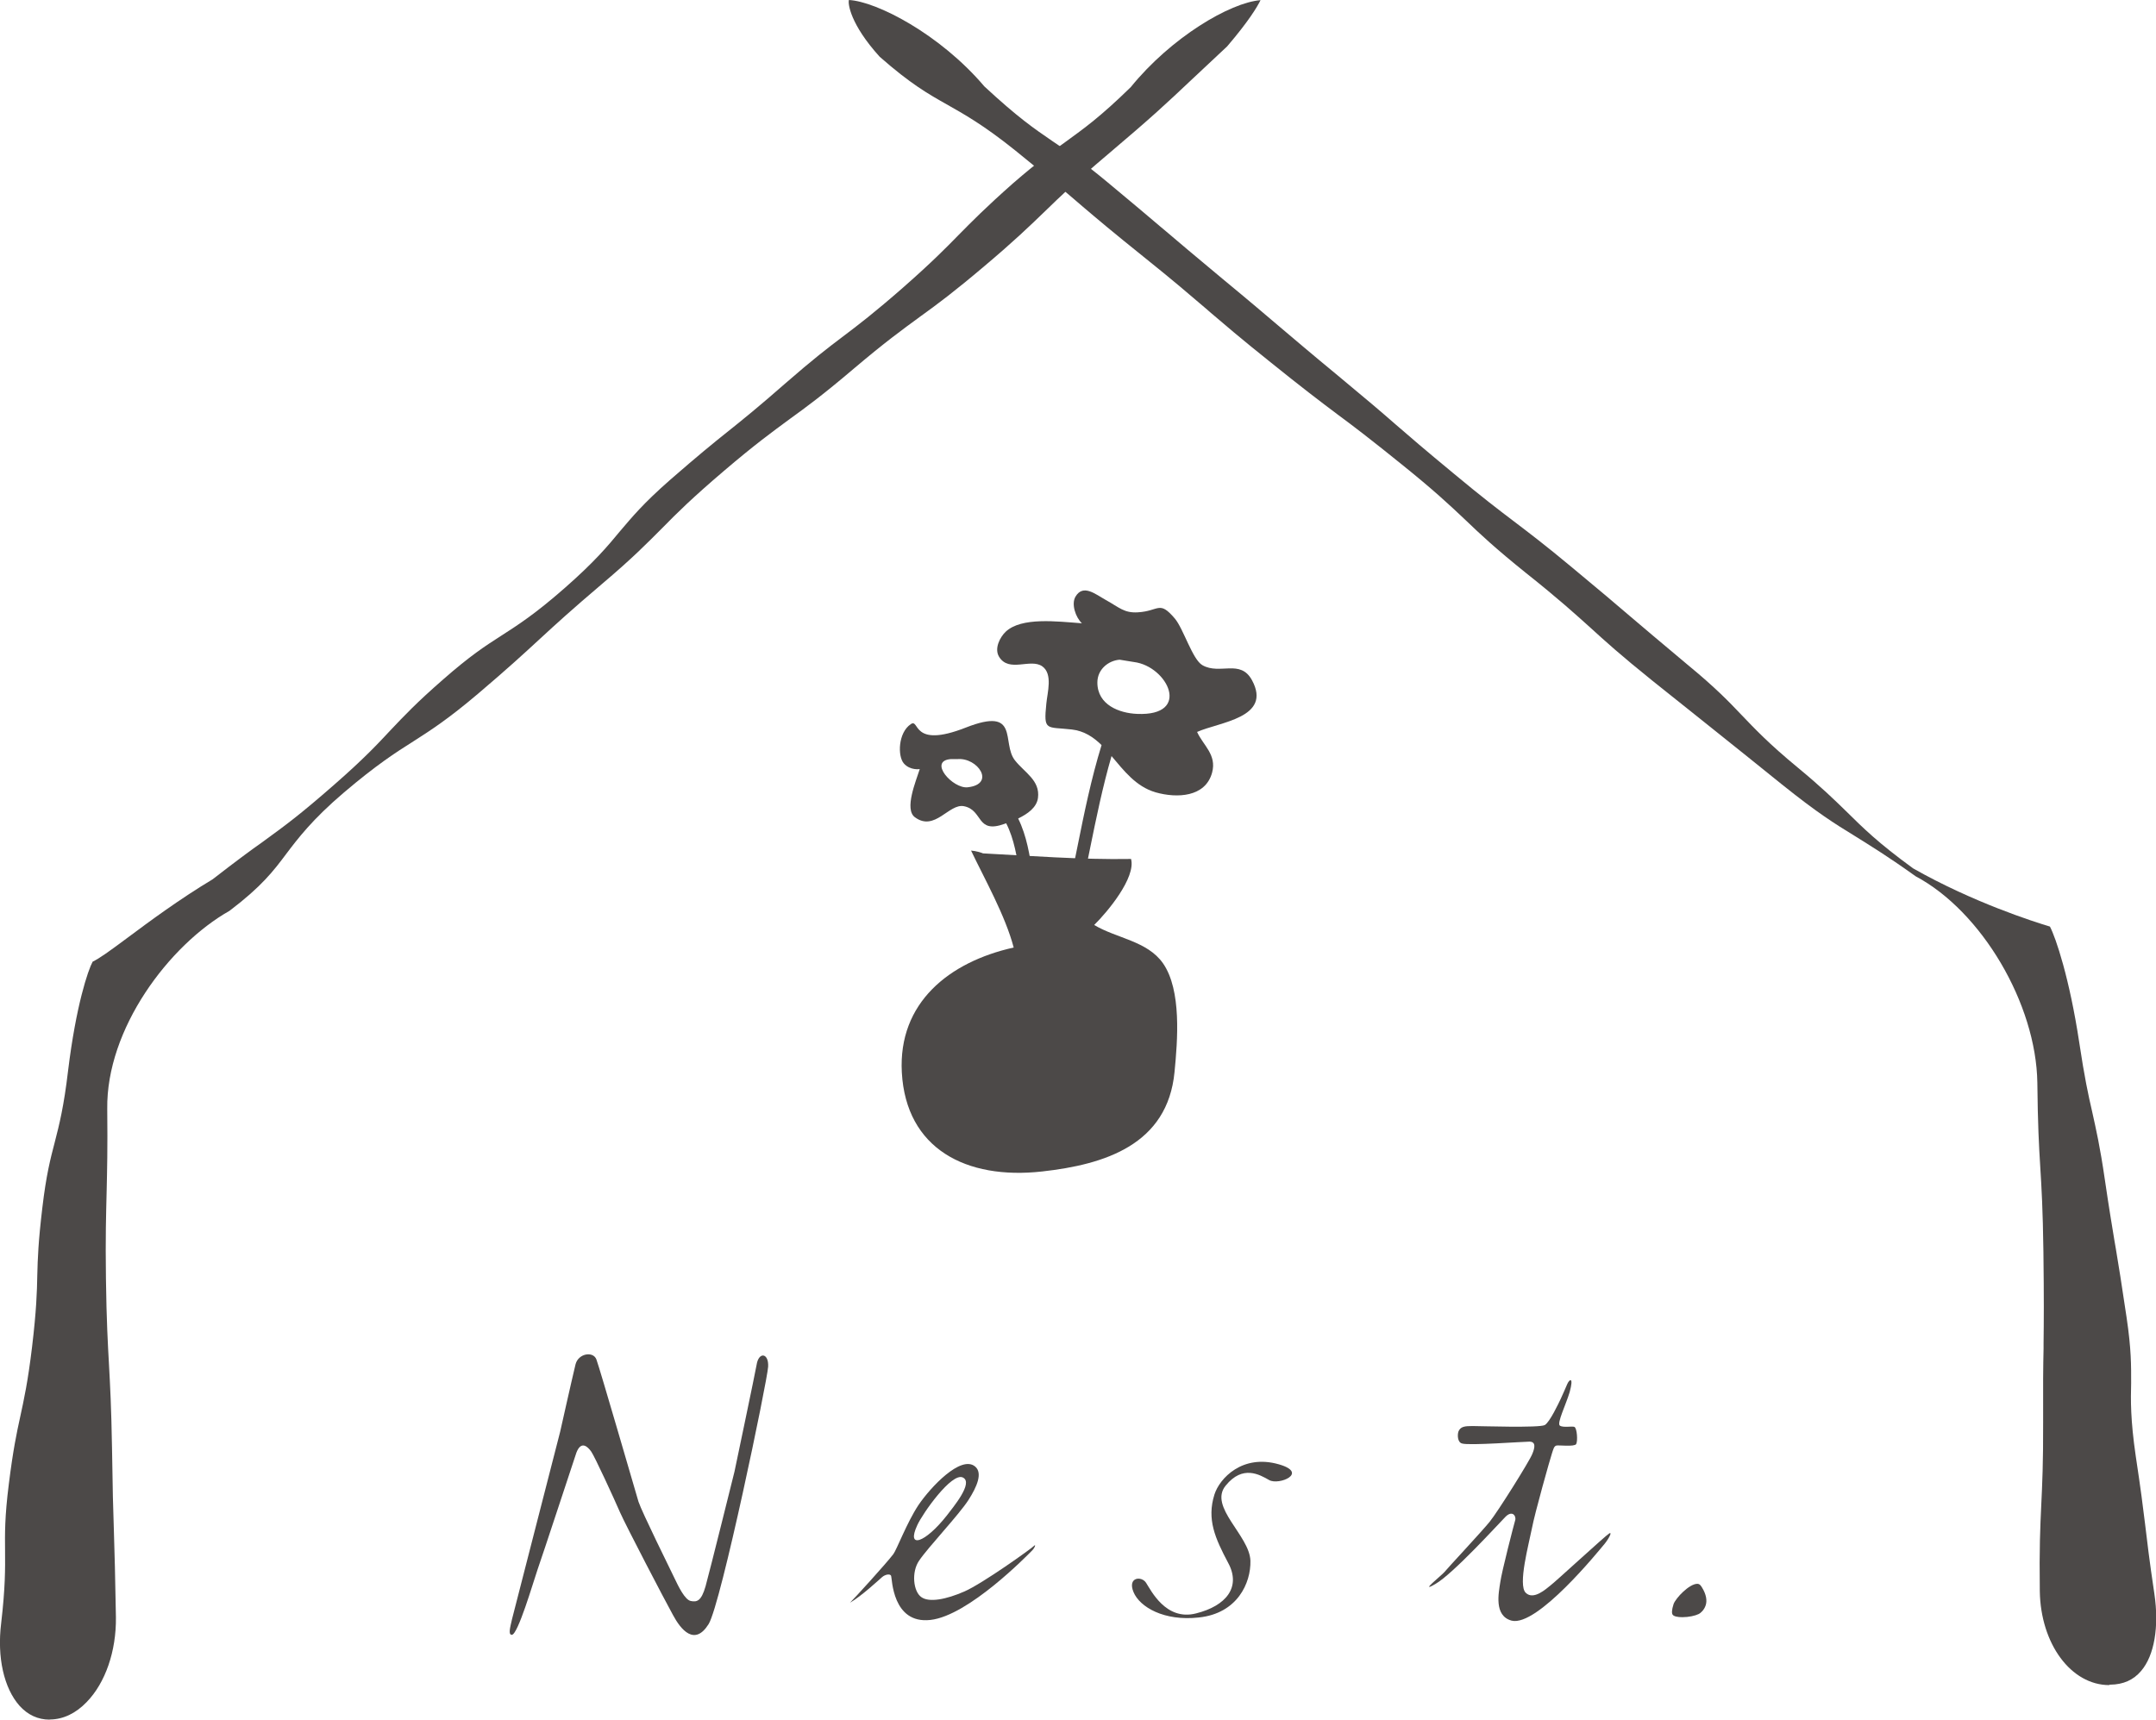 <?xml version="1.0" encoding="utf-8"?>
<!-- Generator: Adobe Illustrator 26.5.2, SVG Export Plug-In . SVG Version: 6.00 Build 0)  -->
<svg version="1.0" id="レイヤー_1" xmlns="http://www.w3.org/2000/svg" xmlns:xlink="http://www.w3.org/1999/xlink" x="0px"
	 y="0px" viewBox="0 0 149.18 119.02" style="enable-background:new 0 0 149.18 119.02;" xml:space="preserve">
<style type="text/css">
	.st0{fill:#4C4948;}
</style>
<g>
	<g>
		<g>
			<path class="st0" d="M86.63,47.08c-0.81-1.49-2.22-0.35-3.43-1.04c-0.69-0.39-1.31-2.52-1.91-3.23
				c-1.09-1.28-1.07-0.52-2.55-0.43c-0.96,0.06-1.28-0.33-2.22-0.85c-0.72-0.4-1.57-1.13-2.1-0.24c-0.31,0.51,0,1.43,0.44,1.85
				c-1.74-0.13-4.18-0.44-5.27,0.58c-0.4,0.38-0.81,1.17-0.46,1.74c0.69,1.12,2.17,0.08,2.99,0.66c0.74,0.53,0.35,1.81,0.28,2.57
				c-0.2,1.94-0.01,1.6,1.76,1.8c0.86,0.1,1.5,0.53,2.06,1.08c-0.72,2.34-1.2,4.7-1.66,6.99c-0.18,0.9-0.37,1.83-0.57,2.74
				l0.86,0.19c0.2-0.92,0.39-1.85,0.57-2.75c0.43-2.11,0.87-4.27,1.49-6.41c0.85,1,1.68,2.11,3.05,2.51
				c1.48,0.42,3.45,0.34,3.91-1.37c0.33-1.24-0.62-1.88-1.04-2.81C84.37,49.97,88.04,49.69,86.63,47.08z M78.67,49.41
				c-1.2-0.05-2.74-0.61-2.74-2.17c0-0.92,0.77-1.52,1.54-1.58l0.99,0.16C80.79,46.11,82.49,49.58,78.67,49.41z"/>
			<path class="st0" d="M71.82,55.23c0.16-1.22-0.92-1.75-1.59-2.6c-0.96-1.21,0.38-3.76-3.41-2.27c-3.79,1.49-3.17-0.67-3.8-0.24
				c-0.88,0.59-0.92,2.22-0.48,2.72c0.44,0.5,1.1,0.39,1.1,0.39c-0.27,0.85-1.08,2.78-0.34,3.33c1.38,1.03,2.36-0.97,3.4-0.76
				c1.35,0.27,0.83,1.94,2.81,1.22c0.04-0.01,0.07-0.03,0.11-0.04c0.56,1.1,0.75,2.35,0.95,3.65c0.05,0.35,0.11,0.7,0.17,1.05
				l0.87-0.15c-0.06-0.34-0.11-0.69-0.16-1.03c-0.2-1.3-0.4-2.63-1-3.85C71.11,56.33,71.73,55.89,71.82,55.23z M66.96,54.49
				c-1.03,0.12-2.76-1.82-1.18-1.95h0.46C67.65,52.41,68.92,54.27,66.96,54.49z"/>
		</g>
		<path class="st0" d="M67.77,59.05c3.45,0.18,7.03,0.46,10.49,0.4c0.35,1.28-1.62,3.66-2.55,4.57c1.55,0.93,3.67,1.1,4.76,2.65
			c1.3,1.87,1.01,5.35,0.8,7.52c-0.48,5.04-4.83,6.41-9.16,6.89c-5.26,0.59-9.42-1.57-9.71-6.86c-0.26-4.81,3.26-7.64,7.74-8.64
			c-0.58-2.21-2.02-4.76-2.95-6.71c0.68,0.06,1.31,0.35,1.77,0.77"/>
	</g>
	<g>
		<g>
			<g>
				<path class="st0" d="M3.44,119.02c-0.81,0-1.51-0.32-2.09-0.96c-1.08-1.22-1.56-3.35-1.27-5.71c0.29-2.49,0.28-3.77,0.27-5.01
					c-0.01-1.19-0.03-2.32,0.26-4.62c0.3-2.4,0.54-3.52,0.78-4.62c0.27-1.24,0.54-2.47,0.83-4.89c0.3-2.51,0.34-3.81,0.36-4.95
					c0.03-1.19,0.07-2.32,0.35-4.67c0.27-2.29,0.56-3.39,0.86-4.54c0.32-1.24,0.63-2.48,0.92-4.94c0.55-4.52,1.38-6.96,1.7-7.55
					c0.49-0.24,1.13-0.7,2.42-1.66c1.53-1.14,3.61-2.68,5.88-4.04c1.65-1.28,2.6-1.98,3.45-2.58c1.55-1.13,2.55-1.85,5-4
					c2.06-1.8,3.01-2.83,3.86-3.74c0.94-0.99,1.78-1.89,3.66-3.53c1.86-1.63,2.88-2.29,3.97-2.99c1.18-0.76,2.36-1.51,4.41-3.31
					c2.1-1.84,3.01-2.94,3.82-3.92c0.86-1.01,1.63-1.95,3.49-3.58c1.94-1.69,2.96-2.52,3.95-3.31c1.14-0.91,2.19-1.76,4.06-3.4
					c1.87-1.63,2.9-2.42,3.88-3.16c1.14-0.86,2.23-1.69,4.24-3.45c1.99-1.75,2.94-2.72,3.85-3.65c0.91-0.92,1.82-1.85,3.74-3.55
					c1.73-1.5,2.75-2.23,3.65-2.88c1.29-0.94,2.38-1.71,4.5-3.78c2.8-3.45,6.87-5.85,8.98-6.02c-0.24,0.49-0.84,1.48-2.31,3.2
					l-2.39,2.24c-1.92,1.81-2.71,2.56-5.92,5.28c-2.19,1.85-3.26,2.89-4.27,3.87c-1.1,1.06-2.13,2.06-4.23,3.83
					c-2.1,1.78-3.25,2.63-4.36,3.43c-1.3,0.95-2.51,1.83-4.67,3.66c-2.14,1.82-3.29,2.66-4.41,3.47c-1.21,0.89-2.41,1.76-4.59,3.62
					c-2.18,1.86-3.23,2.9-4.23,3.92c-1.07,1.07-2.06,2.09-4.19,3.89c-2.13,1.81-3.21,2.8-4.23,3.74c-1.16,1.07-2.22,2.05-4.35,3.86
					c-2.08,1.76-3.22,2.49-4.42,3.26c-1.33,0.84-2.6,1.66-4.84,3.56c-2.21,1.88-3.21,3.21-4.02,4.28c-0.86,1.15-1.68,2.23-3.91,3.92
					c-4.18,2.36-8.54,8.17-8.46,13.72c0.03,2.78-0.01,4.26-0.04,5.63c-0.04,1.68-0.09,3.18-0.05,6.1c0.04,2.98,0.13,4.49,0.21,5.95
					c0.08,1.45,0.16,2.92,0.21,5.77c0.04,2.87,0.08,4.33,0.13,5.76c0.05,1.58,0.09,3.03,0.14,5.96c0.03,2.35-0.73,4.55-2.03,5.88
					c-0.75,0.78-1.62,1.19-2.52,1.2H3.44z"/>
				<path class="st0" d="M145.95,116.63c-2.65,0-4.75-2.85-4.81-6.49c-0.04-3.01,0.03-4.44,0.1-5.96c0.07-1.46,0.14-2.94,0.13-5.77
					c-0.01-2.42,0-3.83,0.03-5.08V93c0.02-1.63,0.03-3.1-0.01-6.35c-0.04-2.96-0.13-4.46-0.22-5.91c-0.09-1.44-0.17-2.9-0.2-5.8
					c-0.08-5.46-3.85-11.86-8.42-14.29c-1.9-1.36-3.11-2.1-4.18-2.77c-1.45-0.89-2.58-1.59-5.09-3.6c-2.19-1.78-8.95-7.17-8.95-7.17
					c-2.2-1.77-3.27-2.74-4.29-3.67c-1.07-0.96-2.16-1.96-4.45-3.78c-2.15-1.73-3.19-2.71-4.17-3.65c-1.14-1.08-2.22-2.09-4.47-3.9
					c-2.12-1.71-3.28-2.6-4.38-3.41c-1.29-0.97-2.45-1.85-4.66-3.63c-2.09-1.67-3.18-2.61-4.19-3.47c0-0.01-0.38-0.33-0.38-0.33
					c-1.02-0.87-2.13-1.83-4.24-3.52c-2.07-1.66-3.17-2.59-4.17-3.44c-1.29-1.11-2.41-2.06-4.66-3.88c-2.24-1.8-3.59-2.54-4.77-3.21
					c-1.29-0.73-2.48-1.4-4.63-3.29C58.82,1.67,58.66,0.23,58.74,0c1.9,0.1,6.28,2.34,9.37,5.98c2.33,2.16,3.43,2.91,4.7,3.78
					c0.96,0.65,2.01,1.35,3.77,2.81c1.8,1.49,2.78,2.33,3.68,3.09l0.3,0.25c1,0.85,2,1.7,4.02,3.38c2.01,1.66,3,2.51,3.99,3.35
					c1.02,0.86,2.02,1.72,4.02,3.37c2,1.66,2.99,2.5,3.97,3.36c1,0.87,1.99,1.72,4.02,3.4c2.03,1.69,3.1,2.5,4.14,3.29
					c1.09,0.83,2.14,1.62,4.05,3.21c2,1.66,2.99,2.5,3.97,3.34c1,0.85,2,1.7,4.02,3.39c1.99,1.64,2.86,2.56,3.7,3.44
					c0.95,0.99,1.89,2,3.95,3.7c1.62,1.34,2.51,2.21,3.28,2.96c1.27,1.25,2.23,2.21,4.68,4c4.13,2.35,8.37,3.7,9.47,4.03
					c0.4,0.75,1.36,3.59,2.03,8.03c0.36,2.39,0.62,3.61,0.89,4.77c0.28,1.27,0.54,2.38,0.88,4.71c0.3,2.05,0.5,3.22,0.67,4.26
					l0.09,0.52c0.2,1.19,0.39,2.37,0.74,4.73c0.34,2.28,0.32,3.4,0.32,4.58c-0.03,1.18-0.05,2.53,0.32,5.06
					c0.35,2.31,0.5,3.51,0.64,4.66c0.15,1.25,0.29,2.48,0.65,4.88c0.33,2.25,0,4.25-0.92,5.32c-0.53,0.63-1.24,0.94-2.13,0.95
					H145.95z"/>
			</g>
			<g>
				<g>
					<g>
						<path class="st0" d="M116.4,111.93c-0.32,0-0.59-0.06-0.66-0.17c-0.07-0.07-0.08-0.32,0.06-0.74c0.16-0.43,1.09-1.4,1.64-1.4
							c0.07,0,0.18,0,0.33,0.26c0.29,0.47,0.36,0.9,0.25,1.23c-0.11,0.34-0.37,0.55-0.48,0.6
							C117.3,111.83,116.85,111.93,116.4,111.93z"/>
						<path class="st0" d="M35.41,113.15c-0.25-0.01-0.12-0.48,0.02-1.09c0.15-0.6,3.33-12.97,3.33-12.97s0.79-3.53,1.06-4.65
							c0.19-0.78,1.24-0.94,1.45-0.34c0.23,0.61,2.7,9.14,2.91,9.84c0.23,0.7,2.19,4.67,2.48,5.27c0.29,0.61,0.73,1.52,1.14,1.6
							c0.41,0.08,0.72,0.03,1.02-1.02c0.29-1.04,2-7.93,2-7.93s1.47-7,1.53-7.39c0.14-0.93,0.85-0.84,0.8,0.12
							c-0.05,0.95-3.26,16.43-4.12,17.82c-0.97,1.55-1.92,0.39-2.47-0.64c-0.56-1.01-3.25-6.17-3.66-7.1
							c-0.41-0.95-1.75-3.86-1.99-4.2c-0.24-0.34-0.7-0.79-1.03,0.08c-0.17,0.5-2.36,7.17-2.68,8.07
							C36.89,109.52,35.83,113.17,35.41,113.15z"/>
						<path class="st0" d="M71.55,106.99c-0.15,0.17-3.56,2.61-4.82,3.16c-1.26,0.55-2.44,0.78-2.98,0.39
							c-0.56-0.39-0.7-1.74-0.15-2.53c0.63-0.93,2.73-3.14,3.41-4.19c0.59-0.92,1-1.87,0.46-2.32c-0.98-0.81-3.08,1.43-3.92,2.67
							c-0.8,1.21-1.5,3.08-1.74,3.4c-0.52,0.68-2.78,3.16-3,3.36c0.8-0.46,1.99-1.57,2.22-1.77c0.23-0.2,0.57-0.25,0.63-0.09
							c0.07,0.16,0.07,3.35,2.72,3.05c2.64-0.29,6.74-4.51,6.99-4.76C71.62,107.13,71.69,106.84,71.55,106.99z M63.47,105.56
							c0.36-0.8,2.38-3.67,3.15-3.3c0.77,0.36-0.7,2.09-1.09,2.61C64,106.82,62.69,107.23,63.47,105.56z"/>
						<path class="st0" d="M100.91,99.09c0.14-0.36,0.44-0.39,0.98-0.39c0.51,0,4.63,0.14,5-0.07c0.35-0.21,0.95-1.5,1.1-1.81
							c0.14-0.29,0.37-0.84,0.45-1.02c0.15-0.35,0.47-0.55,0.17,0.55c-0.25,0.85-0.9,2.16-0.68,2.32c0.23,0.16,0.85,0.02,1.01,0.09
							c0.18,0.09,0.24,0.97,0.12,1.19c-0.14,0.2-1.21,0.06-1.37,0.1c-0.17,0.04-0.22,0.28-0.32,0.59c-0.11,0.32-1.17,4.07-1.37,5.13
							c-0.21,1.08-0.99,3.93-0.43,4.47c0.54,0.54,1.43-0.29,1.69-0.49c0.31-0.22,3.83-3.47,4.09-3.62c0.26-0.14-0.12,0.51-0.43,0.85
							c-0.28,0.33-4.55,5.62-6.32,5.19c-1.25-0.33-0.9-1.93-0.79-2.67c0.1-0.73,0.94-3.98,1.03-4.28c0.09-0.29-0.2-0.73-0.69-0.22
							c-0.49,0.5-3.62,3.94-4.83,4.63c-1.2,0.7,0.45-0.61,0.62-0.82c0.16-0.21,2.58-2.8,3.13-3.48c0.55-0.67,2.77-4.22,2.95-4.69
							c0.2-0.47,0.25-0.86-0.2-0.86c-0.43,0-4.15,0.28-4.65,0.13C100.84,99.83,100.84,99.31,100.91,99.09z"/>
					</g>
				</g>
				<g>
					<path class="st0" d="M84.03,103.44c0.35-1.11,1.93-2.82,4.46-2.09c2.09,0.6,0,1.47-0.67,1.09c-0.67-0.38-1.83-1.07-3.01,0.38
						c-1.21,1.47,1.65,3.45,1.71,5.2c0.04,1.54-0.9,3.65-3.57,3.93c-2.4,0.27-4.09-0.72-4.52-1.76c-0.43-1.04,0.56-1.13,0.87-0.64
						c0.33,0.5,1.36,2.65,3.45,2.12c2.09-0.52,3.14-1.82,2.23-3.5C84.08,106.47,83.49,105.16,84.03,103.44z"/>
				</g>
			</g>
		</g>
	</g>
</g>
</svg>
